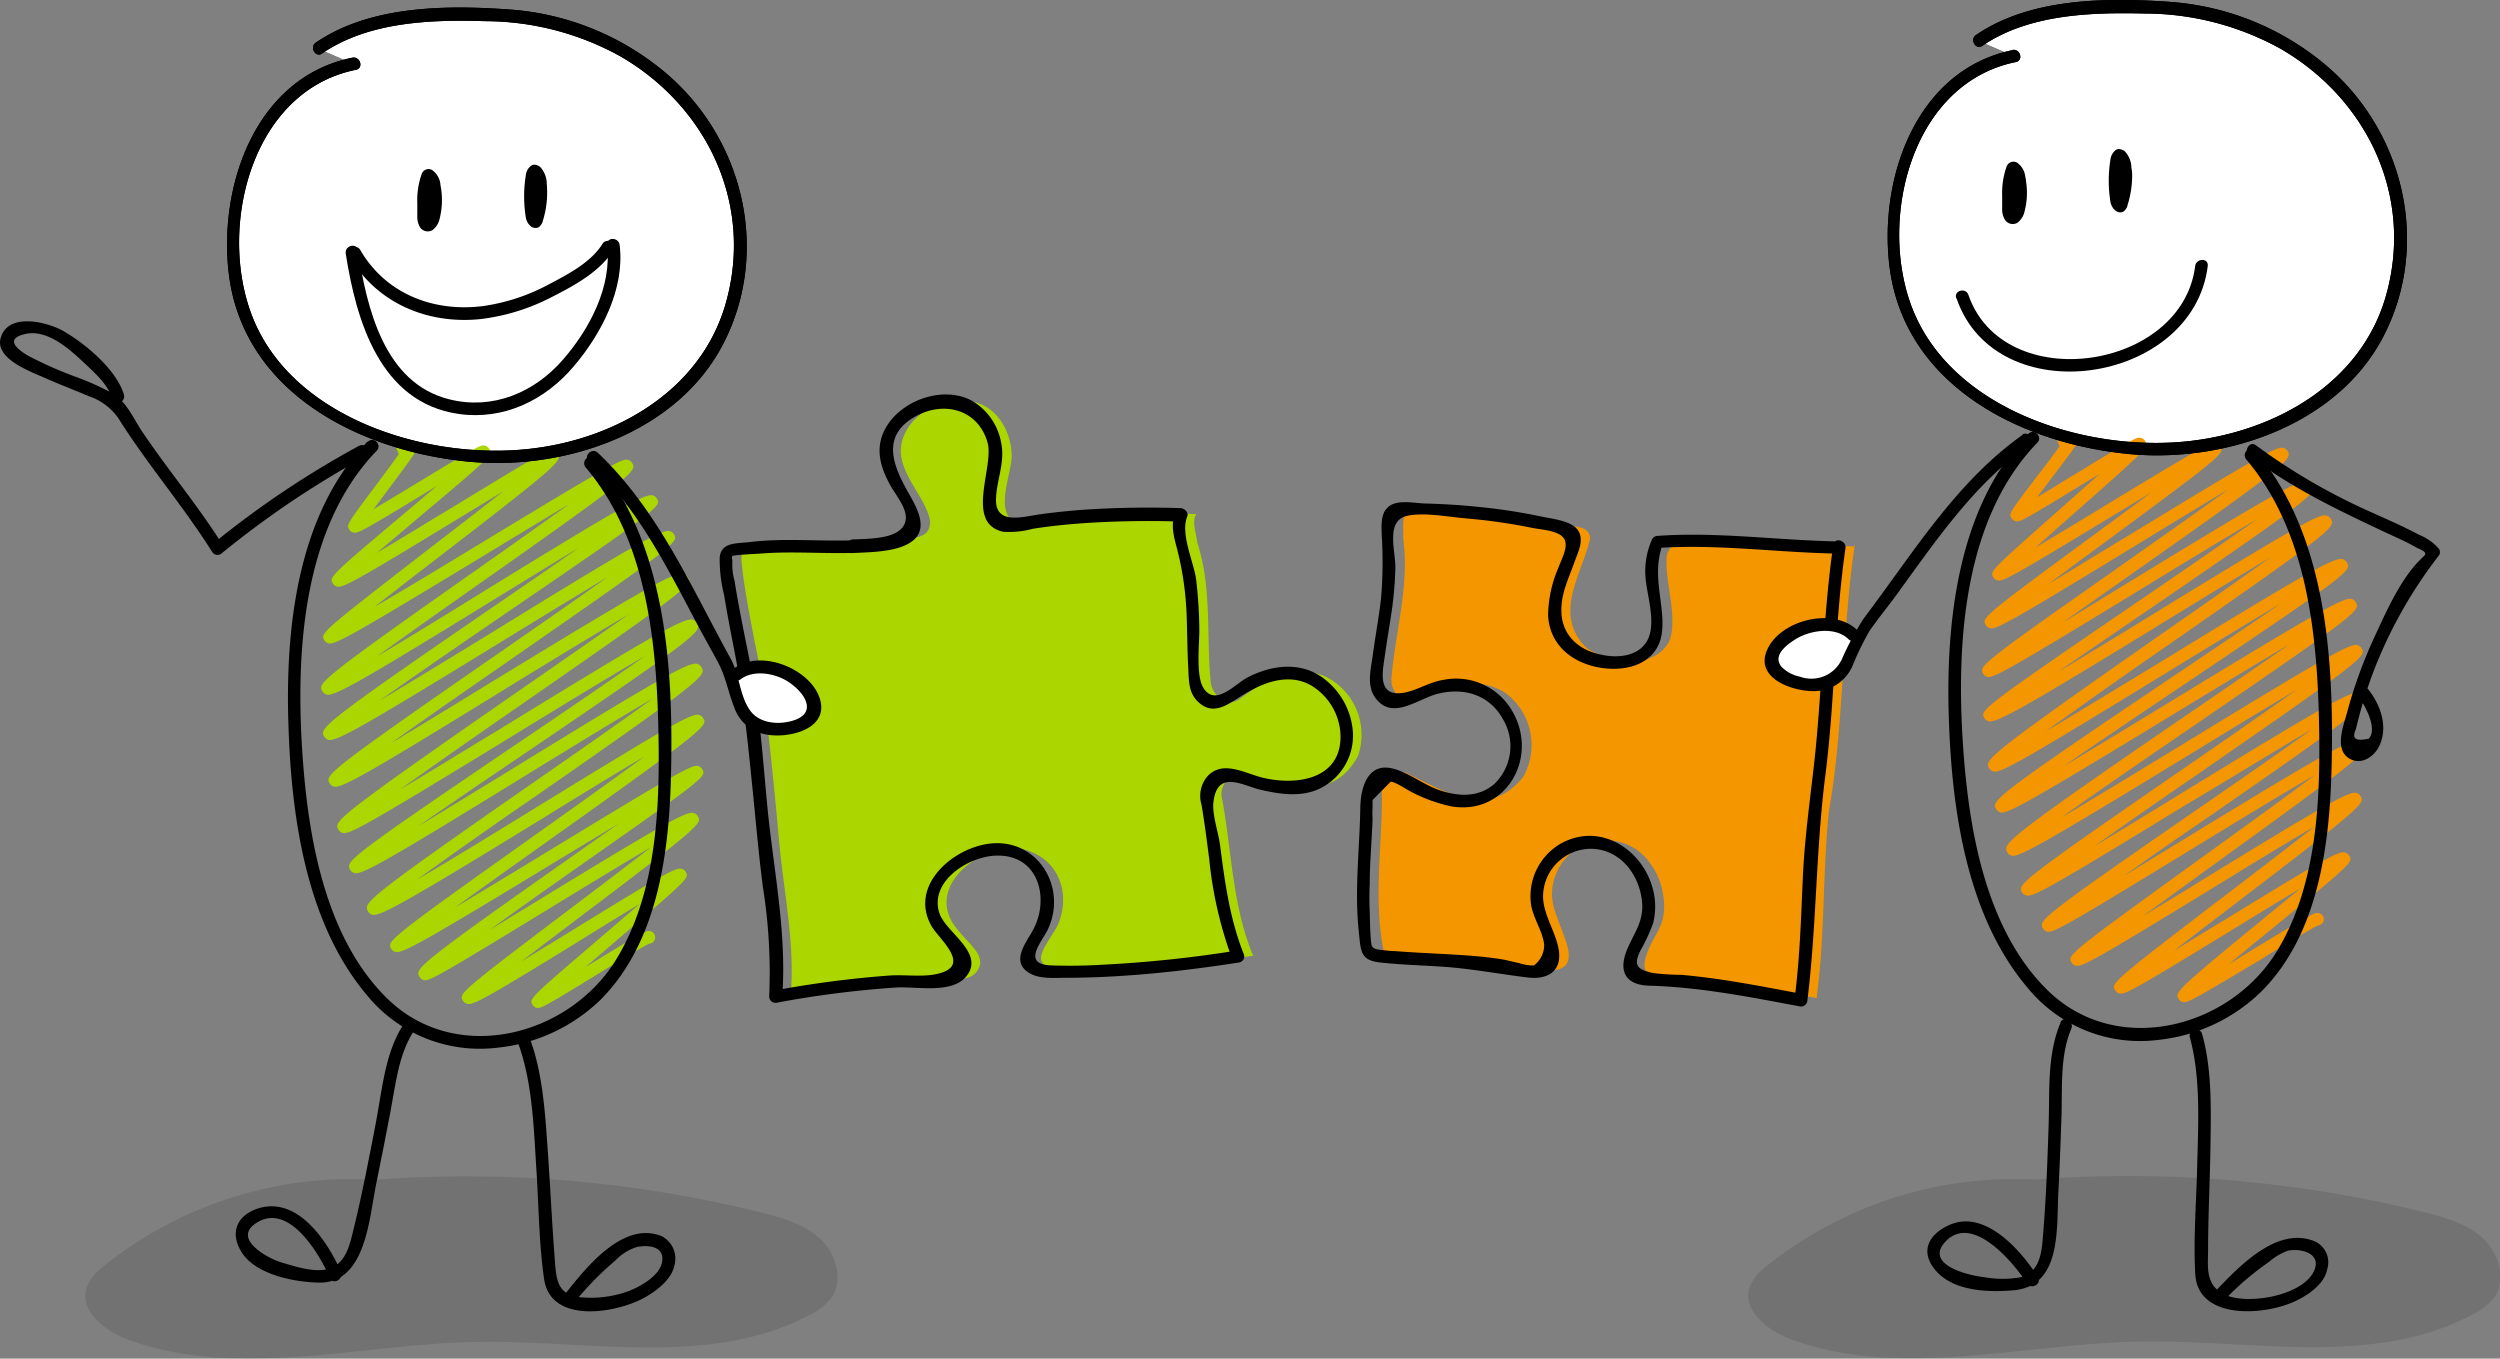 <svg xmlns="http://www.w3.org/2000/svg" id="Layer_1" data-name="Layer 1" viewBox="0 0 297.69 161.78"><rect x="0" y="0" width="297.69" height="161.78" fill="#808080" stroke="none"/><defs><style>.cls-1{opacity:0.11;}.cls-2{fill:#fff;}.cls-3{fill:#abd600;}.cls-4{fill:#f49600;}</style></defs><g class="cls-1"><path d="M271.85,162.32a47.07,47.07,0,0,0-34.77,10,6,6,0,0,0-2.07,2.49c-1,2.81,2.16,5.29,5,6.31,13.06,4.73,27.45.5,41.34.24,13.45-.26,27.86,3.09,39.74-3.23a7.21,7.21,0,0,0,2.5-1.93c1.54-2.1.69-5.25-1.2-7.05s-4.51-2.55-7-3.18a146.52,146.52,0,0,0-47.62-3.8Z" transform="translate(-26.65 -21.61)"></path></g><g class="cls-1"><path d="M73.85,162.32a47.07,47.07,0,0,0-34.77,10A6,6,0,0,0,37,174.85c-1,2.81,2.16,5.29,5,6.31,13.06,4.73,27.45.5,41.34.24,13.45-.26,27.86,3.09,39.74-3.23a7.21,7.21,0,0,0,2.5-1.93c1.54-2.1.69-5.25-1.2-7.05s-4.51-2.55-7-3.18a146.52,146.52,0,0,0-47.62-3.8Z" transform="translate(-26.65 -21.61)"></path></g><path d="M69.38,74.71A112.49,112.49,0,0,0,52,86.36l1.18.15c-2.94-4.66-6.46-8.86-9.54-13.41-1.1-1.62-1.87-3.61-3.59-4.65a31.36,31.36,0,0,0-4.47-2A46.76,46.76,0,0,1,30.06,64c-1.38-.79-2.93-2.07-.35-2.63s5.19,1.79,6.83,3.33c1.19,1.12,3,2.68,3.42,4.31a.75.75,0,0,0,1.45-.4c-.89-3-4.62-6.09-7.23-7.59-1.89-1.07-6.62-2.28-7.46.88-.66,2.47,3.69,4,5.29,4.72s3.5,1.43,5.24,2.18a6.89,6.89,0,0,1,3.8,3.1c3.4,5.3,7.49,10.08,10.86,15.42a.75.75,0,0,0,1.17.15A111.47,111.47,0,0,1,70.13,76c.85-.46.09-1.76-.75-1.29Z" transform="translate(-26.65 -21.61)"></path><path class="cls-2" d="M68.8,29.21c-11,2-14.68,13.83-14.32,23a21.86,21.86,0,0,0,12.32,19C74.5,75.14,84,77.1,92.37,75.39c12.56-2.56,22.43-10.18,22.43-25.18,0-15.36-14.43-26.37-28.56-26.75-2.49-.07-5-.23-7.5-.06-4.44.3-10.42,1.26-14.12,4Z" transform="translate(-26.65 -21.61)"></path><path class="cls-2" d="M68.8,29.21c-11,2-14.68,13.83-14.32,23a21.86,21.86,0,0,0,12.32,19C74.5,75.14,84,77.1,92.37,75.39c12.56-2.56,22.43-10.18,22.43-25.18,0-15.36-14.43-26.37-28.56-26.75-2.49-.07-5-.23-7.5-.06-4.44.3-10.42,1.26-14.12,4Z" transform="translate(-26.65 -21.61)"></path><path d="M68.22,52.06c3.21,5.61,9.27,8.19,15.61,7.55a24.74,24.74,0,0,0,8.62-2.68c2.63-1.34,5.69-3,7.26-5.58a.75.75,0,0,0-1.29-.75c-1.36,2.23-4.09,3.65-6.36,4.84a23.47,23.47,0,0,1-7.92,2.62c-5.9.74-11.61-1.48-14.63-6.75a.75.75,0,0,0-1.29.75Z" transform="translate(-26.65 -21.61)"></path><path d="M67.82,51.81c1.25,8,4.08,17.74,13.44,19.09,5.36.77,10.3-1.62,13.73-5.69,3.28-3.87,6.07-9.19,5.45-14.4-.11-1-1.62-1-1.5,0,.59,4.95-2.1,10-5.26,13.63-3.4,3.92-8.34,6-13.49,4.73-7.81-1.91-9.86-10.9-10.93-17.76-.14-.95-1.59-.55-1.44.4Z" transform="translate(-26.65 -21.61)"></path><path class="cls-3" d="M90.75,141.63l-.21,0a.81.81,0,0,1-.47-.36c-.43-.74-.43-.74,8.41-8.29l4.36-3.75c-2.16,1.3-4.73,2.88-7,4.3-11.54,7.11-12.87,7.79-13.56,7.61a.82.82,0,0,1-.5-.37c-.49-.85-.52-.9,12.84-11,3.17-2.4,6.77-5.12,9.5-7.25-3.66,2.14-8.68,5.21-12.8,7.73-13,7.94-13.63,8.21-14.22,8.06a.83.83,0,0,1-.49-.37c-.55-.95-.66-1.15,18.5-14.59l5.25-3.7-7,4.23c-16.43,10-18.83,11.3-19.62,11.09a.86.86,0,0,1-.5-.37c-.52-.91-.57-1,17.17-13.59,4.36-3.1,9.31-6.62,13-9.34-3.52,2.09-8,4.82-11.9,7.24C75.37,128.81,71.91,130.77,71,130.54a.87.87,0,0,1-.51-.39c-.57-1-.7-1.21,19.56-15.28,4.89-3.4,10.5-7.29,14.32-10.08-4.2,2.44-10.24,6.16-15.5,9.39-15.95,9.82-19.14,11.63-20,11.4a.85.85,0,0,1-.51-.38c-.56-1-.66-1.14,19.68-14.91,5.24-3.54,11.24-7.61,15.37-10.54-4.64,2.69-11.27,6.76-16.68,10.08C70.09,120,68.23,121,67.45,120.79a.87.87,0,0,1-.49-.37c-.57-1-.69-1.18,21.56-16.61,4.51-3.12,9.34-6.47,13-9.06-4.26,2.51-10,6-15,9.08-16.22,10-19.23,11.67-20.11,11.45a.83.83,0,0,1-.5-.38c-.56-1-.66-1.14,21-16.12,4.14-2.87,8.55-5.92,12-8.4-3.66,2.19-8.14,4.94-12.14,7.39-16.74,10.28-20.08,12.18-21,11.94a.93.93,0,0,1-.51-.38c-.57-1-.7-1.22,21.62-16.49,2.91-2,6-4.09,8.67-6-3.2,1.93-6.85,4.18-10.15,6.21-15.78,9.71-18.93,11.5-19.85,11.27a.9.9,0,0,1-.51-.39c-.54-.94-.64-1.12,17.8-14.08,3.84-2.7,8.15-5.73,11.57-8.21-2.9,1.73-6.35,3.83-9.6,5.8-16.35,9.92-18.32,11-19.06,10.77a.83.83,0,0,1-.49-.37C64.8,97,64.76,97,78,86.76c2.83-2.18,6-4.61,8.56-6.64l-5.36,3.26c-12.34,7.53-13.75,8.25-14.42,8.08a.83.83,0,0,1-.49-.37c-.45-.77-.46-.8,8.93-8.7l3.47-2.93-1.36.83c-8,4.88-8.14,4.86-8.63,4.73a.77.77,0,0,1-.47-.36c-.33-.56-.33-.56,3.42-5.58.8-1.08,1.8-2.41,2.47-3.36l0-.09.07,0h0l-.07,0-.3-.69.61-.36c.9-.55,1-.61,1.32-.52a.76.76,0,0,1,.47.35c.33.57.33.57-3.4,5.57-.53.7-1.13,1.51-1.68,2.26,1.59-.94,3.66-2.2,5.38-3.24,7.36-4.46,7.42-4.44,7.89-4.32a.79.79,0,0,1,.47.35c.44.77.45.79-8.72,8.5-1.51,1.28-3.18,2.68-4.64,3.93,2.68-1.59,6-3.64,8.87-5.36,11.11-6.78,11.62-7,12.18-6.84a.83.83,0,0,1,.48.36c.49.86.57,1-14.16,12.33-2.51,1.93-5.31,4.09-7.62,5.9C75,91.72,79.8,88.78,84.06,86.2c15.85-9.62,16.74-10,17.37-9.84a.8.8,0,0,1,.49.37c.55.94.66,1.14-18.18,14.38C79.64,94,75,97.26,71.53,99.78c3.76-2.22,8.73-5.28,13.11-8,15.68-9.64,18.81-11.42,19.72-11.19a.88.88,0,0,1,.51.38c.52.91.57,1-17.11,13.07-5.19,3.55-11.53,7.89-15.92,11,4-2.37,9.44-5.7,14.2-8.62,16.22-10,19.46-11.8,20.36-11.57a.93.93,0,0,1,.51.38c.53.93.6,1-19.15,14.71-4.88,3.38-10.42,7.21-14.53,10.15,3.71-2.21,8.37-5.07,12.51-7.61C103.26,91.79,107,89.67,108,89.92a.93.93,0,0,1,.51.38c.54.94.61,1.06-19.13,14.75-5.07,3.51-10.84,7.51-15.06,10.55,3.4-2,7.61-4.62,11.57-7C104,97.47,108.08,95.13,109.11,95.39a.89.89,0,0,1,.52.39c.58,1,.69,1.2-20.79,15.75-4.12,2.79-8.75,5.92-12.43,8.49,3.54-2.13,7.82-4.76,11.66-7.12,17-10.44,20.6-12.5,21.58-12.25a.89.89,0,0,1,.52.39c.56,1,.69,1.19-19.28,15.06-5,3.43-10.63,7.38-14.51,10.21,4-2.32,9.53-5.73,14.37-8.71,15.4-9.46,18.26-11.09,19.13-10.87a.86.86,0,0,1,.5.38c.54.93.62,1.07-19.1,15.09-3.56,2.53-7.35,5.22-10.42,7.45,3.53-2.09,7.86-4.73,11.72-7.08,14.94-9.1,16.5-9.92,17.19-9.75a.83.83,0,0,1,.49.37c.51.89.53.93-14.33,11.35-3.5,2.46-7.62,5.35-11,7.82l5.61-3.42c15.45-9.45,17.87-10.74,18.69-10.53a.85.85,0,0,1,.51.38c.5.87.56,1-14.22,12.15-2.22,1.68-4.67,3.53-6.8,5.17,2-1.23,4.28-2.62,6.33-3.88,10.93-6.74,12.1-7.33,12.75-7.17a.82.82,0,0,1,.5.37c.43.75.43.75-8.81,8.66l-3.13,2.68.46-.28c6.72-4.11,6.8-4.09,7.28-4a.79.79,0,0,1,.47.37.75.75,0,0,1-.6,1.12c-.71.3-4,2.29-6.37,3.76C92.06,141.14,91.18,141.63,90.75,141.63Z" transform="translate(-26.65 -21.61)"></path><path d="M70.42,74.18C62,82.85,60.6,96.58,61,108.07c.35,10.8,2.09,23.41,9.31,32a17.36,17.36,0,0,0,15.62,6.29,20.66,20.66,0,0,0,12.33-5.8c6.87-7,8.12-17.86,8.3-27.15.26-12.53-.64-27.2-9.1-37.19-.62-.74-1.68.33-1.06,1.06,7.3,8.62,8.47,21,8.66,31.81.17,8.9-.25,18.88-5,26.71-5.6,9.23-19.14,12.73-27.33,4.68-7.4-7.28-9.4-19.23-10.07-29.12-.81-12,0-26.94,8.85-36.08.67-.7-.39-1.76-1.06-1.06Z" transform="translate(-26.65 -21.61)"></path><path d="M91.8,44.49a11.12,11.12,0,0,1-.5,3.38,1.3,1.3,0,0,1-.52.81.91.91,0,0,1-1-.19,1.76,1.76,0,0,1-.52-1,15.85,15.85,0,0,1,0-5,1.61,1.61,0,0,1,.6-1.12.87.87,0,0,1,.27-.14.93.93,0,0,1,.23,0,1.06,1.06,0,0,1,.65.3,3,3,0,0,1,.75,2C91.79,43.8,91.8,44.14,91.8,44.49Z" transform="translate(-26.65 -21.61)"></path><path d="M79.16,44l-.06-.34a2.38,2.38,0,0,0-1-1.81.87.87,0,0,0-1.26.55,9.27,9.27,0,0,0-.5,3.39c0,.52,0,1,0,1.55a2.5,2.5,0,0,0,.33,1.34,1.11,1.11,0,0,0,1.48.33,2.33,2.33,0,0,0,.86-1.4A9,9,0,0,0,79.16,44Z" transform="translate(-26.65 -21.61)"></path><path d="M74.59,143.75c-2.15,3.42-2.45,7.79-3.21,11.69-.79,4.1-1.57,8.21-2.56,12.26-.51,2.09-.94,4.64-3.45,5.09-1.6.29-3.7-.41-5.23-.86s-6-2.82-2.9-4.74c3.87-2.42,7.49,3.82,8.71,6.6.38.88,1.67.12,1.29-.76-1.61-3.69-5.24-9.12-10-7.48-2.5.87-3.24,3-1.77,5.25,1.73,2.64,6.35,3.51,9.28,3.54,5.5,0,5.87-7.79,6.7-11.78.59-2.85,1.14-5.7,1.69-8.56.62-3.22.93-6.67,2.7-9.49.52-.82-.78-1.57-1.29-.76Z" transform="translate(-26.65 -21.61)"></path><path d="M88.31,145.73c1.76,4.7,1.9,10.3,2.22,15.31.28,4.26.3,8.6.9,12.82.72,5.16,7.69,4.25,11.28,2.61,1.62-.75,3.88-2.31,4.25-4.19a3,3,0,0,0-1.56-3.49c-4.55-1.79-8.9,3.69-11.32,6.73-.59.74.46,1.81,1.06,1.06a36.51,36.51,0,0,1,4.77-4.86,6.09,6.09,0,0,1,2.5-1.6c1.32-.3,3.31-.17,3.1,1.63s-2.78,3.15-4.12,3.64a13.07,13.07,0,0,1-5.41.71c-3.09-.22-3.09-2.23-3.28-4.67-.32-4.15-.51-8.3-.8-12.45-.32-4.49-.57-9.43-2.14-13.65-.34-.89-1.79-.51-1.45.4Z" transform="translate(-26.65 -21.61)"></path><path d="M68.6,28.48C57.2,30.79,52.69,43.5,53.87,54,55.48,68.22,69.3,75.27,82.3,76.57c11.35,1.14,24.93-3.3,30.46-14,5.7-11,2.41-24.51-6.92-32.34a32.35,32.35,0,0,0-18.28-7.47c-7.57-.56-16.78-.55-23.31,3.93-.8.54,0,1.84.75,1.29,5.52-3.78,12.92-4.05,19.37-3.85a33.46,33.46,0,0,1,16.16,4.19c10.34,6,15.84,17.58,12.57,29.3C110.16,68.17,99.83,74,89.49,75.08,77.3,76.38,61,71.3,56.5,58.78c-3.81-10.56.25-26.37,12.5-28.85,1-.19.55-1.64-.4-1.45Z" transform="translate(-26.65 -21.61)"></path><path d="M68.6,28.48C57.2,30.79,52.69,43.5,53.87,54,55.48,68.22,69.3,75.27,82.3,76.57c11.35,1.14,24.93-3.3,30.46-14,5.7-11,2.41-24.51-6.92-32.34a32.35,32.35,0,0,0-18.28-7.47c-7.57-.56-16.78-.55-23.31,3.93-.8.54,0,1.84.75,1.29,5.52-3.78,12.92-4.05,19.37-3.85a33.46,33.46,0,0,1,16.16,4.19c10.34,6,15.84,17.58,12.57,29.3C110.16,68.17,99.83,74,89.49,75.08,77.3,76.38,61,71.3,56.5,58.78c-3.81-10.56.25-26.37,12.5-28.85,1-.19.55-1.64-.4-1.45Z" transform="translate(-26.65 -21.61)"></path><path class="cls-2" d="M266.54,28.29c-11,2-14.69,13.83-14.32,23a21.86,21.86,0,0,0,12.32,19c7.69,3.93,17.17,5.89,25.56,4.18,12.56-2.56,22.44-10.18,22.44-25.18,0-15.35-14.44-26.37-28.57-26.75-2.48-.06-5-.23-7.5-.06-4.44.3-10.42,1.27-14.11,4Z" transform="translate(-26.65 -21.61)"></path><path class="cls-2" d="M266.54,28.29c-11,2-14.69,13.83-14.32,23a21.86,21.86,0,0,0,12.32,19c7.69,3.93,17.17,5.89,25.56,4.18,12.56-2.56,22.44-10.18,22.44-25.18,0-15.35-14.44-26.37-28.57-26.75-2.48-.06-5-.23-7.5-.06-4.44.3-10.42,1.27-14.11,4Z" transform="translate(-26.65 -21.61)"></path><path class="cls-4" d="M286.78,140.94a.71.71,0,0,1-.21,0,.8.8,0,0,1-.48-.36c-.47-.81-.52-.89,10.36-9.8l4.13-3.39c-2.52,1.5-5.61,3.4-8.35,5.08-11.45,7-12.57,7.6-13.22,7.44a.83.83,0,0,1-.49-.37c-.49-.85-.52-.9,13.05-11.27,3.45-2.63,7.64-5.83,10.68-8.24-3.45,2-8.19,4.92-12.34,7.46-13.92,8.52-15.38,9.29-16.09,9.11a.8.8,0,0,1-.49-.37c-.51-.88-.54-.93,15.53-12.53,4.57-3.3,9.8-7.07,13.44-9.81-4.29,2.48-10.43,6.24-15.44,9.3-14.39,8.8-15.78,9.53-16.45,9.36a.8.8,0,0,1-.48-.37c-.54-.93-.63-1.08,17.69-13.73,4.86-3.35,10.42-7.19,14.31-10-4.15,2.42-9.92,6-15,9-16.35,10-18.2,11-19,10.79a.86.86,0,0,1-.5-.37c-.54-.93-.62-1.07,19.6-15,4.37-3,9.29-6.43,13.1-9.13-3.88,2.3-8.77,5.28-13.11,7.94C269.57,122.33,267,123.71,266.2,123.5a.88.88,0,0,1-.51-.38c-.58-1-.73-1.27,21.75-16.65,4.09-2.8,8.45-5.78,11.9-8.2-4,2.38-9.13,5.49-13.66,8.25-17.87,10.9-20,12-20.82,11.83a.86.86,0,0,1-.5-.37c-.57-1-.7-1.22,21.31-16,4.16-2.8,8.85-5.94,12.54-8.49-4.18,2.47-9.53,5.75-14.27,8.65-17.06,10.46-19.13,11.54-19.92,11.34a.86.86,0,0,1-.5-.37c-.57-1-.69-1.19,20.5-16,4.34-3,9.26-6.46,13-9.14-3.62,2.15-8.17,4.94-12.21,7.42-16.82,10.32-20.41,12.35-21.36,12.11a.88.88,0,0,1-.51-.38c-.52-.91-.57-1,17.27-13.18,4.92-3.36,10.91-7.45,15.16-10.48-4.26,2.49-10,6-14.73,8.89-15.08,9.21-16.65,10-17.34,9.87a.83.83,0,0,1-.49-.37c-.52-.9-.56-1,16.05-12.64,4.23-3,9.32-6.55,13.16-9.34-3.26,1.94-7.27,4.38-10.84,6.56C266,95.7,264.33,96.6,263.6,96.41a.83.83,0,0,1-.49-.37c-.49-.85-.52-.91,13.23-11,2.1-1.54,4.39-3.23,6.47-4.78-1.44.86-2.92,1.77-4.32,2.61-12.71,7.72-13.39,8-14,7.85a.83.83,0,0,1-.49-.37c-.41-.72-.41-.72,8.19-8.33l4.5-4-2.15,1.31c-7.31,4.48-7.41,4.46-7.9,4.33a.79.79,0,0,1-.48-.36c-.31-.55-.31-.55,3.3-5.29.79-1,1.77-2.34,2.44-3.25l0,0h0l-.29-.69a6.69,6.69,0,0,0,.64-.38c.87-.53,1-.58,1.29-.5a.74.74,0,0,1,.47.36c.32.55.32.55-3.36,5.38l-1.44,1.9c1.36-.8,3-1.84,4.54-2.76,7.28-4.45,7.38-4.43,7.86-4.31a.78.78,0,0,1,.48.37c.43.74.44.76-8.91,9-1.34,1.18-2.81,2.48-4.11,3.65,2.55-1.5,5.78-3.46,8.64-5.2,12.15-7.38,12.3-7.34,12.84-7.21a.78.78,0,0,1,.48.37c.5.86.54.93-13.81,11.5-2.16,1.59-4.53,3.33-6.63,4.9,3-1.8,6.58-4,9.79-5.93,15.54-9.48,17.42-10.46,18.16-10.27a.86.86,0,0,1,.5.37c.54.95.66,1.15-19.34,15.19l-7.45,5.25c2.42-1.46,5.06-3.08,7.59-4.63C297,80.64,300.63,78.57,301.59,78.82a.88.88,0,0,1,.51.38c.56,1,.67,1.17-21.05,16-3.17,2.17-6.51,4.45-9.38,6.44,3.77-2.25,8.29-5,12.35-7.51C300.84,83.83,302.88,82.76,303.69,83a.83.83,0,0,1,.5.38c.55,1,.65,1.12-19.31,15-5,3.46-10.62,7.41-14.67,10.35,3.67-2.18,8.47-5.12,13-7.86,17.63-10.81,21.4-12.94,22.38-12.69a.93.93,0,0,1,.51.38c.56,1,.64,1.12-19.55,14.67-4.74,3.19-10.09,6.78-14.19,9.63,3.77-2.24,8.43-5.09,12.59-7.62,18.22-11.11,20.86-12.53,21.71-12.32a.86.86,0,0,1,.5.38c.55,1,.63,1.1-18.82,14.41-5.53,3.78-11.88,8.12-16.2,11.23,4-2.35,9.44-5.67,14.21-8.58,17.62-10.77,20.18-12.15,21-11.94a.86.86,0,0,1,.5.38c.55.94.63,1.09-19.88,15.26-4,2.74-8.4,5.81-12,8.36,3.13-1.88,6.79-4.12,10.25-6.24,16.87-10.33,20.47-12.37,21.41-12.13a.89.89,0,0,1,.51.38c.56,1,.69,1.2-19.63,15.23-2.94,2-6.17,4.26-9,6.27l6.65-4.05c16.74-10.24,20.56-12.39,21.51-12.15a.89.89,0,0,1,.51.38c.53.91.62,1.08-18.37,14.78l-8,5.81c2.39-1.44,5-3,7.42-4.52,15-9.19,17.2-10.36,18-10.16a.86.86,0,0,1,.5.38c.51.88.59,1-15.15,13-2.36,1.81-4.86,3.71-7,5.38,1.93-1.16,4-2.46,6-3.65,12.21-7.49,13.61-8.21,14.31-8a.87.87,0,0,1,.49.37c.46.78.46.8-8.84,8.42-1.72,1.4-3.7,3-5.45,4.48l2.76-1.69c7.39-4.5,7.47-4.48,7.94-4.36a.76.76,0,0,1,.48.36.74.74,0,0,1-.28,1,.71.71,0,0,1-.31.1c-.74.31-4.22,2.44-7,4.16C288.36,140.35,287.26,140.94,286.78,140.94Z" transform="translate(-26.65 -21.61)"></path><path d="M268.16,73.26c-8.38,8.67-9.83,22.41-9.45,33.89.35,10.8,2.09,23.41,9.31,32a17.31,17.31,0,0,0,15.61,6.29A20.69,20.69,0,0,0,296,139.6c6.87-6.95,8.11-17.86,8.3-27.15.25-12.53-.65-27.19-9.1-37.19-.63-.74-1.69.33-1.07,1.06,7.3,8.62,8.47,21,8.67,31.82.16,8.9-.26,18.88-5,26.7-5.6,9.23-19.14,12.73-27.34,4.68-7.4-7.27-9.39-19.22-10.06-29.12-.81-12,0-26.94,8.85-36.08.67-.69-.39-1.75-1.06-1.06Z" transform="translate(-26.65 -21.61)"></path><path d="M280.54,42.57A11.72,11.72,0,0,1,280,46a1.32,1.32,0,0,1-.52.82.91.91,0,0,1-1-.19,1.8,1.8,0,0,1-.53-1,15.78,15.78,0,0,1,0-5,1.71,1.71,0,0,1,.6-1.13.79.79,0,0,1,.28-.13.85.85,0,0,1,.23,0,1.06,1.06,0,0,1,.64.3,2.91,2.91,0,0,1,.75,1.95C280.52,41.88,280.54,42.23,280.54,42.57Z" transform="translate(-26.65 -21.61)"></path><path d="M267.89,43.13c0-.12,0-.23-.06-.35a2.4,2.4,0,0,0-1-1.81.88.88,0,0,0-1.27.55,9.51,9.51,0,0,0-.5,3.4c0,.51,0,1,0,1.54a2.4,2.4,0,0,0,.34,1.34,1.11,1.11,0,0,0,1.47.34,2.32,2.32,0,0,0,.87-1.41A8.75,8.75,0,0,0,267.89,43.13Z" transform="translate(-26.65 -21.61)"></path><path d="M259.62,57.12c4.72,13.8,28.17,10.29,29.92-3.83.12-1-1.38-.95-1.5,0-1.54,12.46-22.83,15.52-27,3.43-.31-.91-1.76-.52-1.45.4Z" transform="translate(-26.65 -21.61)"></path><path d="M272,143.42c-1.61,3.8-1.27,8.17-1.41,12.23s-.27,8.2-.61,12.29c-.17,2.1-.14,5-2.6,5.74a12.54,12.54,0,0,1-4.53,0c-1.67-.16-7.28-1.48-4.45-4.32,3.21-3.21,8.09,2.68,9.61,5.07.52.81,1.82.06,1.3-.76-2-3.17-6.35-8.16-10.61-6.16-2.19,1-3.39,2.85-1.86,5,2,2.81,6.22,3,9.37,2.76,5.94-.37,5.31-7.21,5.54-11.65.16-3,.27-6,.37-9,.12-3.47-.2-7.27,1.17-10.5.38-.88-.91-1.64-1.29-.76Z" transform="translate(-26.65 -21.61)"></path><path d="M287.4,145.11c1.34,4.82,1,10.44.88,15.45-.1,4.22-.46,8.51-.23,12.73.29,5.47,8,5,11.72,3.34,1.6-.71,3.66-2.06,4-3.91a2.73,2.73,0,0,0-1.55-3.32c-4.43-1.78-8.93,3-11.67,5.86-.66.7.39,1.76,1.06,1.06a35,35,0,0,1,5.25-4.47,7,7,0,0,1,2.22-1.31c1.46-.31,4,.25,3.16,2.31-1.28,3.05-7.81,4.13-10.48,3-2.49-1.06-2.21-3.12-2.18-5.33,0-4.09.22-8.17.28-12.26.06-4.43.22-9.27-1-13.54a.75.75,0,0,0-1.45.4Z" transform="translate(-26.65 -21.61)"></path><path d="M266.34,27.57c-11.4,2.31-15.92,15-14.73,25.5C253.22,67.31,267,74.36,280,75.66c11.35,1.13,24.92-3.3,30.46-14,5.69-11,2.41-24.5-6.92-32.34a32.37,32.37,0,0,0-18.28-7.47c-7.57-.55-16.79-.54-23.32,3.93-.79.54,0,1.84.76,1.29,5.51-3.77,12.91-4,19.36-3.85a33.53,33.53,0,0,1,16.16,4.2c10.34,6,15.84,17.58,12.57,29.3-2.93,10.53-13.27,16.32-23.61,17.43-12.18,1.31-28.46-3.77-33-16.3-3.81-10.56.24-26.36,12.5-28.85.95-.19.54-1.63-.4-1.44Z" transform="translate(-26.65 -21.61)"></path><path d="M294.55,75.94c5.14,3.89,10.73,6.52,16.52,9.24,1.12.52,2.25,1,3.33,1.64.28.15.87.34,1,.6s0,.27-.66.94c-2.27,2.3-3.91,6-5.26,8.91a55.81,55.81,0,0,0-3.33,9.11c-.41,1.56-1.62,4.47.28,5.57,1.38.8,2.88-.21,3.5-1.44,1.15-2.31.19-5-1.32-6.86-.61-.75-1.67.32-1.06,1.06.73.89,2.25,3.7,1.16,4.86-1.56.34-2.06,0-1.53-1.12.13-.56.27-1.12.42-1.67a52,52,0,0,1,2.21-6.55,54.64,54.64,0,0,1,7.27-12.5.7.7,0,0,0,0-.75,6,6,0,0,0-2.39-1.69c-1.84-1-3.74-1.8-5.62-2.66a73,73,0,0,1-13.8-8c-.77-.58-1.52.72-.76,1.3Z" transform="translate(-26.65 -21.61)"></path><path d="M266.34,27.57c-11.4,2.31-15.92,15-14.73,25.5C253.22,67.31,267,74.36,280,75.66c11.35,1.13,24.92-3.3,30.46-14,5.69-11,2.41-24.5-6.92-32.34a32.37,32.37,0,0,0-18.28-7.47c-7.57-.55-16.79-.54-23.32,3.93-.79.54,0,1.84.76,1.29,5.51-3.77,12.91-4,19.36-3.85a33.53,33.53,0,0,1,16.16,4.2c10.34,6,15.84,17.58,12.57,29.3-2.93,10.53-13.27,16.32-23.61,17.43-12.18,1.31-28.46-3.77-33-16.3-3.81-10.56.24-26.36,12.5-28.85.95-.19.54-1.63-.4-1.44Z" transform="translate(-26.65 -21.61)"></path><path class="cls-4" d="M247.39,86.66c-7.33-.08-14-1.26-21.5-.65,0,.61-.72,1.17-.77,1.79-.26,3.07,1.28,6.91.4,9.92-1.53,3.58-7.06,3.12-10,1-4-4-.51-8.7.47-12.94a1.34,1.34,0,0,0-1.12-1.34,75.46,75.46,0,0,0-20.21-2.32c-1.28.51-.82,2.41-.92,3.63.76,5.63-.93,11-1.4,16.58-.15,1.84,1.58,3.22,2.86,2.71,3.23-1.58,7.07-3.11,10.59-1a7.73,7.73,0,0,1,2.24,10.08c-4.14,5.21-9.41,1.68-14.16-.58a2.66,2.66,0,0,0-2.67,2.25c.1,6.19-1.08,12.89.24,19.18.08.39,8.49.74,9.36.82,2,.19,4.11.3,6.16.54,1.51.17,4.37,1.33,5.77.49s.4-3.07,0-4.18c-.59-1.68-1.46-3.33-1.24-5.17a6.43,6.43,0,0,1,10.58-4.26,8.26,8.26,0,0,1,2.62,5,6.87,6.87,0,0,1-.18,3.31c-.58,1.67-3.9,5.89-.61,6.45,6.46,0,12.74,1.32,19.06,2.5,1-7.42.71-14.86,1.47-22.28,1.81-10.15,1.52-21.31,3.08-31.73Z" transform="translate(-26.65 -21.61)"></path><path d="M245.53,86.08c-7.18-.12-14.31-1.17-21.5-.66a.78.78,0,0,0-.72.55,9.29,9.29,0,0,0-.65,5c.25,2,1.21,5.12.09,7s-3.6,2-5.42,1.6c-2.77-.54-4.81-2.42-4.76-5.39,0-2,.94-3.87,1.58-5.69.41-1.16,1.16-2.56.41-3.72s-3.14-1.39-4.51-1.68A67.29,67.29,0,0,0,203,82c-2.14-.23-4.3-.37-6.45-.43-1.39,0-3.68-.62-4.75.55-.77.84-.64,2.19-.62,3.23a50.9,50.9,0,0,1-.08,7.51c-.26,2.3-.7,4.57-1,6.87-.23,1.63-.74,3.56.34,5,2.06,2.77,5.1,0,7.56-.54,3-.72,6,.17,7.58,3a6.25,6.25,0,0,1-1,7.78c-1.93,1.66-4.37,1.48-6.62.7-1.85-.64-3.66-2.13-5.54-2.56-3-.7-3.76,2.46-3.79,4.68-.08,4.89-.7,9.79-.19,14.68.26,2.42.15,3.48,2.56,3.75s4.83.33,7.25.49c3.51.22,6.89.89,10.36,1.3,2.44.29,4.12-.86,3.62-3.46-.4-2.07-1.76-3.95-1.84-6.09a5.71,5.71,0,0,1,6-5.77c3.42.21,5.63,3.35,5.81,6.6.11,2.2-1.08,3.59-1.85,5.5-1,2.56-.08,4.11,2.68,4.19,6,.17,12,1.35,17.89,2.46a.77.77,0,0,0,.95-.73c1.1-8.91,1-17.9,2.14-26.82s1.09-18,2.39-27c.13-.94-1.31-1.35-1.45-.4-1.27,8.78-1.32,17.67-2.33,26.47-.51,4.43-1.1,8.75-1.3,13.21-.21,4.86-.36,9.71-1,14.53l1-.72c-4.79-.9-9.58-1.86-14.45-2.29a28.86,28.86,0,0,1-3.36-.21c-2.17-.46-2.26-1.09-1.54-2.66a19.75,19.75,0,0,0,1.52-3.27c1.6-6.19-4.74-12.79-10.86-9.56a7.24,7.24,0,0,0-3.67,7.32c.25,1.64,1.36,3.12,1.56,4.74a3,3,0,0,1-1.22,2.52,4.82,4.82,0,0,1-1.71-.27c-.77-.15-1.51-.37-2.28-.49-2.91-.44-5.9-.55-8.84-.71-1.25-.07-2.5-.14-3.75-.24-.52,0-1-.07-1.56-.13-.72-.08-.88-.14-1.12-.42s-.26-3.44-.29-4.14c-.05-1.08-.05-2.16,0-3.24,0-2.6.25-5.2.34-7.8a10.1,10.1,0,0,1,0-1.35c0-.3,0-.6,0-.9l2.15-2.19c.56,0,2,1,2.53,1.25a18.64,18.64,0,0,0,4.65,1.68c6.67,1.17,10.58-6,7.21-11.49a7.7,7.7,0,0,0-8.12-3.56c-1.59.25-3,1.17-4.5,1.49-3.45.72-2.72-2.51-2.48-4.22.21-1.5.46-3,.69-4.48a45.83,45.83,0,0,0,.59-6.18c0-2-1.17-5.56,1.37-6.14,2-.46,4.89.12,6.93.29a68.39,68.39,0,0,1,8,1.14c1.18.24,3.33.31,3.85,1.4.44.94-.39,2.35-.72,3.29a14.78,14.78,0,0,0-1.25,5.74c.19,3.4,2.68,5.5,5.85,6.15,2.5.51,5.71.13,7.12-2.3.92-1.58.66-3.7.45-5.43-.33-2.63-.63-4.44.25-7l-.72.55c7.19-.51,14.32.54,21.5.66a.75.75,0,0,0,0-1.5Z" transform="translate(-26.65 -21.61)"></path><path class="cls-3" d="M129.92,86.59a22.74,22.74,0,0,0,5.92-1A2.54,2.54,0,0,0,137,85a2,2,0,0,0,.27-1.91c-.89-3-4.24-5.79-3.13-9.2,1.06-3.24,4.74-4.84,7.78-4.54,3.24.32,5.15,3.41,5.2,6.56,0,2.07-2.07,6.56.38,7.92a4.47,4.47,0,0,0,2.87,0,95.17,95.17,0,0,1,18.75-1c-.62.85,0,2.33.1,3.4,1.76,5.4,1.06,11,1.59,16.56.18,1.84,2.13,2.89,3.3,2.16,2.89-2.14,6.39-4.33,10.25-2.84a7.75,7.75,0,0,1,4,9.51c-3.15,5.87-9,3.34-14.05,2a2.67,2.67,0,0,0-2.22,2.69c1.22,6.16,1.24,13.08,3.78,19.1a129.91,129.91,0,0,1-22.37,1.79c-1,0-2.2-.16-2.75-1-.67-1,1.36-3.32,1.86-4.45,1.51-3.48.29-7.55-3.5-8.82-4.77-1.61-12.63,3.9-8.67,9.08.73,1,1.66,1.78,2.37,2.77a2.53,2.53,0,0,1,.57,1.43,2.08,2.08,0,0,1-1.58,1.84c-1.42.42-3.41.13-4.9.2-1.76.1-3.52.23-5.27.4q-5.44.53-10.84,1.54c.57-6.1-.84-12.47-1.38-18.55q-.85-9.54-2-19.06c-.14-1.06-3.2-15.06-2.3-15.29C119.85,86.05,125,86.81,129.92,86.59Z" transform="translate(-26.65 -21.61)"></path><path d="M128.09,87.47c2.13-.12,6-.07,7.57-1.77,1.39-1.49.09-3.77-.72-5.19-1.81-3.19-3.52-6.84.57-9.23,3.41-2,7.57-1,8.73,3,.83,2.87-2.75,9.62,1.86,10.65a10.74,10.74,0,0,0,3.56-.36c2-.31,4-.52,6-.66a115.83,115.83,0,0,1,11.64-.19l-.73-.94c-.62,1.53,0,3.16.37,4.7a37.17,37.17,0,0,1,1,7.13c.09,2.16.08,4.32.2,6.48.08,1.38,0,2.83,1,3.91,1.85,2,3.67.53,5.47-.6,2.39-1.51,5.45-2.71,8.15-1.18a7.22,7.22,0,0,1,3.5,5.65c.33,5.5-5.12,6.33-9.19,5.36-2.21-.53-4.88-2.21-6.71-.1a3.6,3.6,0,0,0-.64,3.3c.37,2.15.64,4.32.92,6.48a47.86,47.86,0,0,0,2.71,11.82l.52-.92a146.88,146.88,0,0,1-15.66,1.66,64.43,64.43,0,0,1-6.52.09c-3.42-.19-.93-2.85-.24-4.33,2.31-5-1.27-10.81-6.91-10.17-4.52.52-9.74,5.12-6.92,9.9,1,1.64,5,4.83.32,5.68-1.69.31-3.75,0-5.48.14a125.59,125.59,0,0,0-13.67,1.79l1,.73c.57-7.43-1-15-1.74-22.37-.54-5.53-.88-11.21-1.94-16.68-.69-3.49-1.44-7-2-10.51a6.92,6.92,0,0,1-.25-2.3c0-.16-.11-.49,0-.62s3.29-.29,3.07-.27c3.73-.33,7.48,0,11.22-.1,1,0,1-1.53,0-1.5-4.08.14-8.19-.29-12.25.21-1.62.19-3.34,0-3.55,1.81a17.3,17.3,0,0,0,.53,4.52c.34,2.11.75,4.22,1.16,6.32,1.06,5.38,1.62,10.8,2.17,16.26.42,4.07.76,8.15,1.29,12.21a64.48,64.48,0,0,1,.74,13,.76.76,0,0,0,.95.72,120.28,120.28,0,0,1,14.15-1.8c2.37-.16,6.7.82,8.41-1.37,2.19-2.81-2.54-5.2-3.26-7.54-1.19-3.84,3.69-6.83,7-6.8,5,0,6.17,5.37,4.09,9-.92,1.61-2.54,3.7-.34,5,1.23.73,3,.55,4.32.55,2.34,0,4.69-.09,7-.25,4.59-.3,9.15-.88,13.7-1.58a.74.74,0,0,0,.52-.92c-1.69-4.21-2.28-8.64-2.86-13.11-.2-1.52-1-3.73-.76-5.19.49-3.74,3.49-1.84,5.5-1.36,2.48.59,5.26,1,7.58-.35a7,7,0,0,0,3.51-6.45,8.76,8.76,0,0,0-3.67-6.57c-2.7-1.91-6.07-1.43-8.85,0-1.5.77-3.79,3.49-5.24,1.34-1-1.46-.49-5.45-.53-7.19a54.92,54.92,0,0,0-.37-5.73c-.27-2.11-1.92-5.49-1.07-7.56.19-.47-.29-.93-.72-1a115.83,115.83,0,0,0-11.64.19c-1.77.13-3.54.31-5.29.56-1.9.26-5.2,1.31-5.12-1.82.06-2.28,1.08-4.31.63-6.62a7.27,7.27,0,0,0-3.51-5.11c-3.61-1.93-8.93.13-10.53,3.8-.95,2.18-.28,4.26.81,6.25.77,1.4,2.47,3.23,1.64,4.77-.92,1.72-4.39,1.61-6.15,1.71C127.13,86,127.12,87.53,128.09,87.47Z" transform="translate(-26.65 -21.61)"></path><path class="cls-2" d="M123.32,106.88c2.51-3.95-7.27-7.68-9.41-4.41.67,2.65,1.12,5.12,4,5.84,1.52.38,4.21.2,5.27-1.16Z" transform="translate(-26.65 -21.61)"></path><path d="M96.77,76.58c5.69,5.39,9.2,12.36,12.82,19.2.83,1.58,1.73,3.14,2.57,4.72.94,1.77,1.2,3.56,1.94,5.39a4.84,4.84,0,0,0,3.69,3.16c2.46.54,7.42-.46,6.55-4-.94-3.75-7.11-6.25-10.26-3.85-.76.58,0,1.88.76,1.3,1.52-1.16,4-.74,5.56.22,2.15,1.37,3.7,3.86.53,4.74-1.67.47-3.81.27-4.91-1.18-1.28-1.69-1.31-4.3-2.34-6.19C109,91.61,105,82.3,97.83,75.52c-.7-.66-1.76.39-1.06,1.06Z" transform="translate(-26.65 -21.61)"></path><path class="cls-2" d="M237.8,101c-1.94-4.27,8.26-6.6,9.93-3.07-1,2.54-1.82,4.93-4.73,5.24-1.55.17-4.19-.38-5.05-1.88A2,2,0,0,1,237.8,101Z" transform="translate(-26.65 -21.61)"></path><path d="M267.48,73.4c-8,5.69-13.09,14.18-18.92,21.87a35.4,35.4,0,0,0-2.6,4.86,4,4,0,0,1-5,2.05,4.19,4.19,0,0,1-2.19-1.19c-1.06-1.33.57-2.55,1.66-3.25,1.71-1.08,4.76-1.58,6.35,0a.75.75,0,0,0,1.06-1.06C245,93.85,238.66,95.4,237.07,99s3.64,5.17,6.18,4.87a4.94,4.94,0,0,0,4-3,34.84,34.84,0,0,1,2-4.11c1-1.46,2.15-2.84,3.19-4.27,4.68-6.43,9.19-13.14,15.76-17.82.78-.55,0-1.85-.76-1.29Z" transform="translate(-26.65 -21.61)"></path></svg>